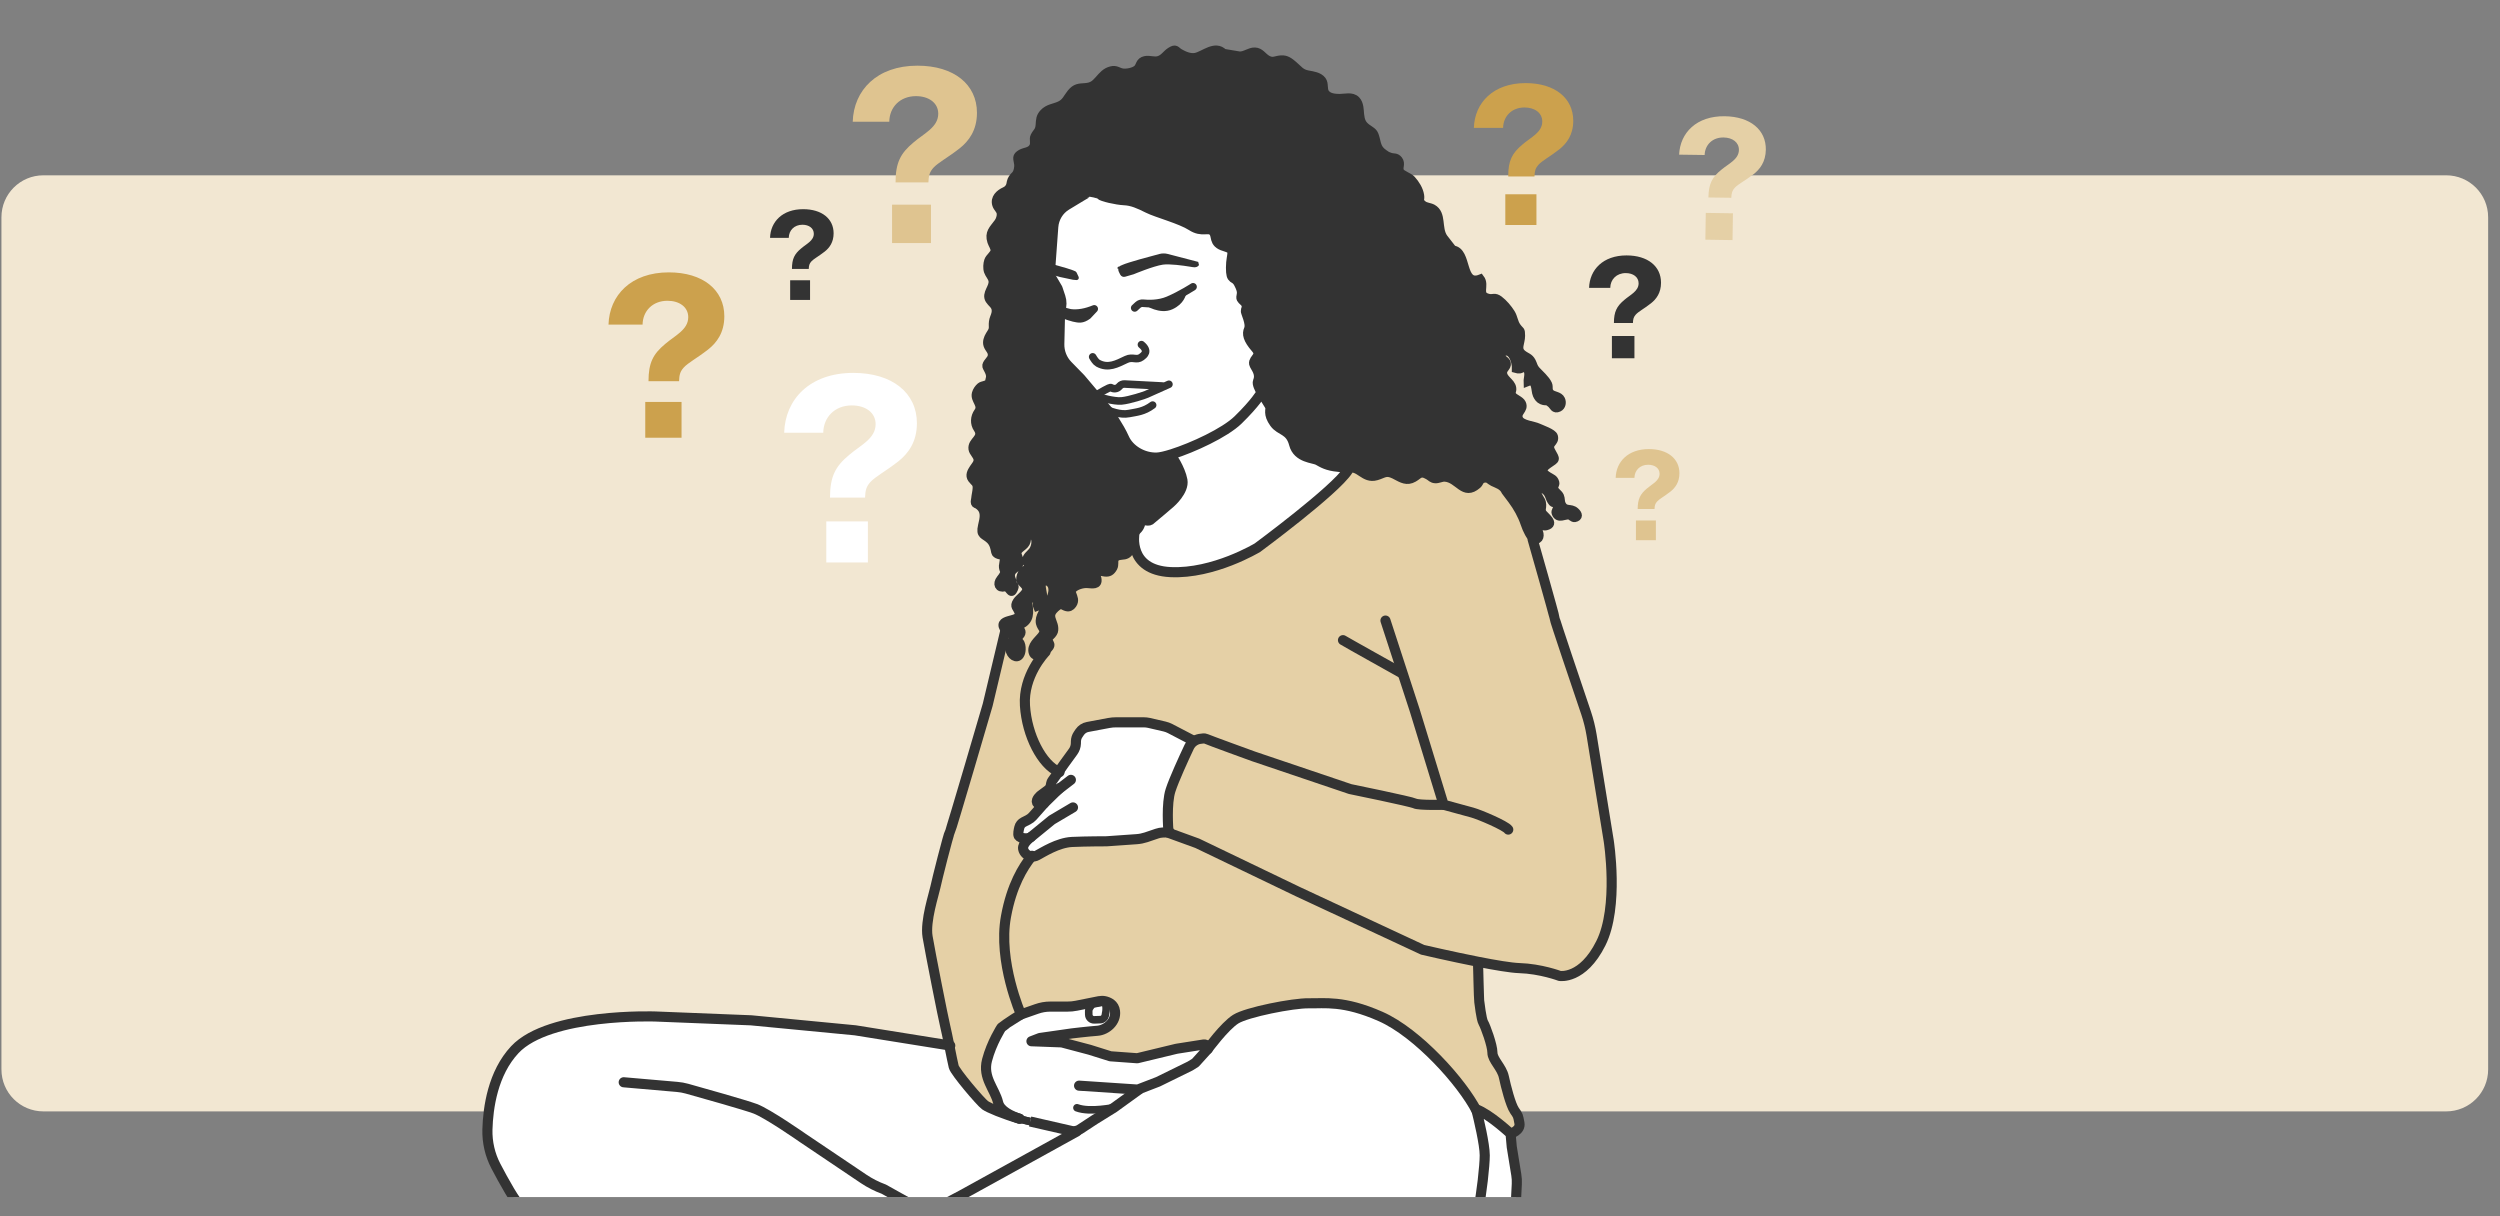 <?xml version="1.0" encoding="utf-8"?>
<!-- Generator: Adobe Illustrator 27.9.0, SVG Export Plug-In . SVG Version: 6.00 Build 0)  -->
<svg version="1.1" xmlns="http://www.w3.org/2000/svg" xmlns:xlink="http://www.w3.org/1999/xlink" x="0px" y="0px"
	 viewBox="0 0 485 236" style="enable-background:new 0 0 485 236;" xml:space="preserve">
<rect x="0" y="0" width="485" height="236" fill="#808080" stroke="none"/>
<style type="text/css">
	.st0{clip-path:url(#SVGID_00000020395338364084239990000012900602231504690583_);fill:#F2E7D2;}
	.st1{clip-path:url(#SVGID_00000020395338364084239990000012900602231504690583_);}
	.st2{fill:#E5D0A6;}
	.st3{fill:#333333;}
	.st4{fill:#FFFFFF;}
	.st5{fill:none;stroke:#333333;stroke-width:1.471;stroke-miterlimit:10;}
	.st6{fill:none;stroke:#333333;stroke-width:1.962;stroke-linecap:round;stroke-linejoin:round;stroke-miterlimit:10;}
	.st7{fill:none;stroke:#333333;stroke-width:1.962;stroke-miterlimit:10;}
	.st8{fill:none;stroke:#333333;stroke-width:1.471;stroke-linecap:round;stroke-linejoin:round;stroke-miterlimit:10;}
	.st9{fill:#333333;stroke:#333333;stroke-width:0.49;stroke-miterlimit:10;}
	.st10{fill:#333333;stroke:#333333;stroke-width:1.471;stroke-linecap:round;stroke-linejoin:round;stroke-miterlimit:10;}
	.st11{fill:none;stroke:#333333;stroke-width:1.471;stroke-linecap:round;stroke-miterlimit:10;}
	.st12{fill:#DFC490;}
	.st13{fill:#CCA14D;}
</style>
<g id="Lager_1">
</g>
<g id="Lager_2">
	<g>
		<defs>
			<rect id="SVGID_1_" x="-2.13" y="3.76" width="489.26" height="228.47"/>
		</defs>
		<clipPath id="SVGID_00000133498019943186070770000013694805657577907348_">
			<use xlink:href="#SVGID_1_"  style="overflow:visible;"/>
		</clipPath>
		<path style="clip-path:url(#SVGID_00000133498019943186070770000013694805657577907348_);fill:#F2E7D2;" d="M474.57,215.61H8.42
			c-4.5,0-8.14-3.64-8.14-8.14V42.15c0-4.5,3.64-8.14,8.14-8.14h466.14c4.5,0,8.14,3.64,8.14,8.14v165.32
			C482.71,211.96,479.06,215.61,474.57,215.61z"/>
		
			<g id="XMLID_00000034057840642945526440000005335138764811177623_" style="clip-path:url(#SVGID_00000133498019943186070770000013694805657577907348_);">
			<g>
				<path class="st2" d="M226.7,161.48c-0.06-0.74-0.43-5.57,0.39-8.14c0.66-2.06,2.62-6.33,3.61-8.42
					c0.22-0.46,0.55-0.84,0.96-1.12l-0.14-0.12l-4.51-2.35c-0.35-0.18-0.71-0.31-1.09-0.4l-3.02-0.7c-0.33-0.07-0.68-0.11-1.02-0.11
					h-5.34c-0.48,0-0.96,0.04-1.43,0.13l-4.09,0.77c-0.63,0.11-1.18,0.48-1.54,1l-0.33,0.49c-0.25,0.37-0.39,0.8-0.41,1.26
					l-0.01,0.46c-0.02,0.57-0.21,1.11-0.54,1.57l-1.78,2.45l-1.03,1.47c-3.23-1.39-6.17-7-6.54-12.85
					c-0.37-5.78,3.73-10.13,3.98-10.39c0,0,0.01-0.01,0.01-0.01c0.27-0.25,0.92-0.84,1-1.21c0.1-0.45-0.31-0.68-0.32-1.13
					c-0.01-0.5,0.39-0.68,0.66-1.02c0.35-0.44,0.44-0.68,0.42-1.25c-0.03-0.88-0.65-1.66-0.6-2.47c0.03-0.67,0.69-1.29,1.19-1.67
					c0.83-0.62,0.94-0.08,1.75,0.12c0.47,0.12,0.9-0.07,1.22-0.54c0.53-0.78,0.19-1.38-0.07-2.13c-0.17-0.49-0.26-0.49,0.16-0.91
					c0.61-0.61,1.82-0.95,2.66-0.91c0.96,0.04,2.34,0.42,2.06-1.13c-0.07-0.43-0.41-0.7,0.01-1.07c0.37-0.33,0.97-0.08,1.4-0.03
					c0.8,0.09,1.26-0.19,1.69-0.97c0.31-0.57,0.06-1.16,0.26-1.64c0.3-0.71,1.28-0.61,1.84-0.72c0.63-0.12,1.03-0.56,1.24-1.19
					c0.22-0.67-0.15-1.13-0.13-1.78c0.02-0.63,0.44-0.92,0.84-1.32c0,0-1.37,7.1,7,7.5c8.37,0.4,16.88-4.75,16.88-4.75
					s15.07-11.12,17.55-15.01c0,0,0.04-0.06,0-0.14c2.12-0.64,2.99,2.14,5.48,1.43c1.49-0.42,1.81-1.07,3.42-0.29
					c1.03,0.5,2.11,1.32,3.35,0.86c1.49-0.55,1.51-1.72,3.25-0.7c0.57,0.33,0.71,0.66,1.4,0.7c0.6,0.03,1.21-0.35,1.83-0.31
					c2.67,0.17,3.62,3.78,6.38,1.38c0.5-0.43,0.36-1.02,1.26-1.18c0.85-0.15,0.98,0.32,1.68,0.68c0.75,0.38,1.9,0.63,2.41,1.77
					l1.24,1.65c1.05,1.41,1.92,2.95,2.48,4.62c0.41,1.22,1.13,2.63,1.66,2.93c0,0,4.25,14.88,4.25,15.26
					c0,0.3,4.38,13.27,6.13,18.44c0.48,1.4,0.83,2.82,1.06,4.28l3.32,20.49c0,0,2.03,12.8-1.52,19.89c-3.55,7.1-7.98,6.34-7.98,6.34
					s-3.67-1.39-7.85-1.52c-1.6-0.05-4.72-0.58-7.97-1.22c-5.23-1.03-10.78-2.33-10.78-2.33l-24.2-11.28l-19.51-9.38l-5.58-2.03
					C226.71,161.58,226.71,161.54,226.7,161.48z"/>
				<path class="st3" d="M305.62,99.26c0.63,0.56,0.77,1.19-0.16,1.38c-0.37,0.07-0.74-0.46-1.1-0.51
					c-0.87-0.12-2.09,0.85-2.63-0.46c-0.21-0.51,0.35-0.83,0.26-1.31c-0.2-0.98-0.55-0.39-0.89-0.77c-0.78-0.89-0.45-1.7-1.65-2.49
					c-1.68-1.1-1.52,0.21-0.85,1.39c0.44,0.78,0.53,0.7,0.6,1.55c0.04,0.55-0.24,0.89,0.06,1.47c0.29,0.57,2.77,2.21,0.64,2.72
					c-1.12,0.27-1.55-1.55-2.8-1.31c0.18,1.09,1.13,1.46,1.47,2.32c0.41,1.03-0.14,1.99-1.21,1.4c-0.53-0.29-1.26-1.71-1.66-2.93
					c-0.56-1.66-1.43-3.21-2.48-4.62l-1.24-1.65c-0.51-1.14-1.66-1.39-2.41-1.77c-0.7-0.35-0.82-0.83-1.68-0.68
					c-0.89,0.16-0.76,0.75-1.26,1.18c-2.76,2.4-3.71-1.22-6.38-1.38c-0.62-0.03-1.23,0.35-1.83,0.31c-0.69-0.04-0.82-0.37-1.4-0.7
					c-1.74-1.02-1.76,0.15-3.25,0.7c-1.24,0.46-2.32-0.36-3.35-0.86c-1.61-0.78-1.93-0.13-3.42,0.29c-2.49,0.71-3.36-2.06-5.48-1.43
					c-0.07-0.16-0.44-0.4-1.87-0.53c-2.21-0.2-3.08-0.8-3.95-1.28c-0.87-0.47-3.94-0.42-4.64-3.13c-0.75-2.88-2.66-2.51-3.8-4.1
					c-1.31-1.83-0.63-2.54-0.83-3.14c-0.11-0.33-0.94-1.51-1.6-2.65c-0.53-0.93-0.95-1.83-0.78-2.25c0.7-1.67-0.6-2.83-0.74-3.46
					c-0.19-0.93,1.7-1.48,0.34-3.03c-1.57-1.8-1.71-2.78-1.35-3.59c0.54-1.21-0.73-3.4-0.6-3.71c0.71-1.68-0.94-1.88-0.87-2.55
					c0.06-0.67,0.4-1.01-0.47-2.68c-0.87-1.68-1.54-0.27-1.54-3.08c0-2.81,1.17-3.45-1.24-4.15c-2.32-0.67-1.31-2.08-2.25-2.95
					c-0.94-0.87-2.07,0.33-4.15-1.01c-2.07-1.34-6.7-2.55-8.44-3.42c-1.74-0.87-3.08-1.47-4.62-1.54s-4.36-0.74-4.62-1.07
					c-0.26-0.34-2.09-0.6-2.09-0.6c-0.16,0-2.59,1.47-4.52,2.65c-1.48,0.9-2.42,2.46-2.55,4.18l-0.63,8.61
					c-0.03,0.51,0.08,1.01,0.34,1.45l1.12,1.91l0.56,1.68c0.27,0.82,0.26,1.7-0.02,2.51l-0.09,1.87l-0.11,4.69
					c-0.04,1.55,0.55,3.07,1.64,4.18l2.48,2.54l5.35,6.33c0,0,2.14,3.03,3.12,5.26s3.65,3.83,6.33,3.74
					c0.64-0.02,1.68-0.26,2.94-0.66l0,0.02c0,0,1.86,2.65,2.28,4.96c0.4,2.21-2.41,4.62-2.41,4.62s-3.78,3.24-3.95,3.35
					c-0.74,0.47-1.61-0.4-1.81,0.47c-0.24,1.03-0.86,1.43-1.37,1.94c-0.41,0.4-0.82,0.7-0.84,1.32c-0.01,0.65,0.35,1.1,0.13,1.78
					c-0.21,0.63-0.61,1.07-1.24,1.19c-0.55,0.11-1.54,0.01-1.84,0.72c-0.2,0.48,0.05,1.06-0.26,1.64c-0.43,0.78-0.89,1.06-1.69,0.97
					c-0.43-0.05-1.03-0.3-1.4,0.03c-0.43,0.37-0.09,0.64-0.01,1.07c0.28,1.55-1.1,1.17-2.06,1.13c-0.83-0.04-2.05,0.3-2.66,0.91
					c-0.42,0.42-0.33,0.42-0.16,0.91c0.26,0.75,0.61,1.34,0.07,2.13c-0.32,0.47-0.75,0.67-1.22,0.54c-0.8-0.2-0.91-0.74-1.75-0.12
					c-0.5,0.38-1.16,1-1.19,1.67c-0.04,0.8,0.57,1.58,0.6,2.47c0.02,0.57-0.06,0.81-0.42,1.25c-0.27,0.34-0.67,0.52-0.66,1.02
					c0.01,0.45,0.43,0.69,0.32,1.13c-0.08,0.37-0.73,0.97-1,1.21c0,0,0,0-0.01,0.01c-0.63,0.55-2.12,1.36-2.51,0.18
					c-0.47-1.41,1.03-2.49,1.73-3.41c0.8-1.07-0.1-1.29-0.34-2.33c-0.3-1.34,0.93-2.68,1.51-3.79c0.51-0.99,1.21-2.28,0.8-3.42
					c-0.27-0.77-1.59-1.45-1.84-0.27c-0.14,0.67,0.31,1.65,0.22,2.38c-0.1,0.86-0.31,1.72-1.21,2c-0.26-0.55,0.45-1.68-0.75-1.67
					c-0.89,0-0.93,0.69-0.83,1.3c0.33,2.11-0.07,3.47-2.33,4.12c0.37,0.38,0.96,0.47,0.96,1.09c0,0.63-0.85,1.07-0.99,1.65
					c1.1-0.14,1.11,1.68,0.9,2.35c-0.48,1.51-1.84,0.92-2.26-0.25c-0.39-1.1,0.04-1.49,0.48-2.43c0.51-1.09-0.77-0.74-1.35-1.49
					c-2.3-2.93,3.05-1.8,2.57-3.53c-0.31-1.12-1.1-1.18-0.34-2.35c0.4-0.62,1.81-1.53,1.8-2.26c-0.02-1.03-1.37-1.18-1.12-2.38
					c0.22-1.09,0.89-1.49,1.79-2.05c-0.25-0.44-0.72-0.67-0.67-1.27c0.05-0.77,0.79-1.19,1.21-1.75c0.68-0.88,0.94-2.63-0.22-3.31
					c-0.33-0.19-0.67,0-0.72,0.37c-0.06,0.53,0.02,0.92-0.24,1.4c-0.49,0.92-1.95,1.23-1.57,2.31c0.35,1.03,0.76,1.76-0.44,2.61
					c-0.6,0.43-1.25,1.03-0.67,2.25c0.23,0.48-0.07,0.57,0.28,0.89c0.37,0.34,0.2,0.65-0.06,1.13c-0.57,1.08-0.92-0.77-1.68-0.56
					c-1.24,0.33-1.68-0.72-0.9-1.69c0.58-0.72,0.85-1.17,0.67-1.62c-0.16-0.39-0.24-0.8-0.13-1.2l0.25-1.67
					c-0.61,0.11-1.69-0.12-1.79-0.67c-0.15-0.79-0.3-1.67-1.01-2.36c-1.11-1.07-2.02-0.78-1.55-2.8c0.34-1.48,0.77-2.91-0.79-3.96
					c-0.32-0.22-0.46-0.1-0.6-0.44c-0.08-0.21,0.05-0.65,0.07-0.88c0.06-0.68,0.26-1.35,0.28-2.03c0.04-0.96-0.47-1.06-0.95-1.72
					c-0.53-0.72-0.11-1.46,0.33-2.13c0.35-0.53,0.87-1.03,0.79-1.71c-0.09-0.74-0.89-1.3-0.98-2c-0.23-1.66,2.19-2.12,0.97-3.92
					c-0.69-1.01-0.61-2.31,0.1-3.3c0.95-1.33-0.77-2.22-0.41-3.57c0.15-0.54,0.49-1.02,0.9-1.37c0.33-0.29,1.39-0.34,1.61-0.73
					l0.23-1.01c0.11-1.01-0.81-1.9-0.72-2.31c0.17-0.75,0.96-1.11,1.06-1.89c0.11-0.87-0.56-1.26-0.82-2
					c-0.24-0.68,0.03-1.41,0.39-2.01c0.39-0.66,0.69-0.91,0.63-1.75c-0.03-0.55,0.03-1.11,0.24-1.63s0.41-1.07,0.3-1.65
					c-0.15-0.8-0.81-1.12-1.21-1.76c-0.81-1.3,0.88-2.49,0.6-3.81c-0.13-0.64-0.66-1.12-0.87-1.74c-0.21-0.6-0.15-1.5,0.05-2.09
					c0.23-0.7,1.15-1.24,1.23-1.93c0.06-0.52-0.46-1.23-0.62-1.74c-0.57-1.77,0.34-2.43,1.3-3.75c0.34-0.46,0.57-1.15,0.52-1.73
					c-0.07-0.69-0.68-1.05-0.87-1.69c-0.41-1.29,0.62-2.24,1.72-2.73c0.52-0.23,0.91-0.69,1.02-1.25l0.08-0.42
					c0.11-0.54,0.44-1,0.85-1.38c0.49-0.45,0.66-1.61,0.58-2.12c-0.16-1.14-0.49-1.48,0.57-2.1c0.71-0.42,1.85-0.33,2.35-1.29
					c0.36-0.7-0.06-1.41,0.24-2.01c0.47-0.94,0.91-0.93,1.01-2.21c0.07-0.97,0.05-1.58,0.77-2.35c0.91-0.97,2.03-0.98,3.14-1.49
					c1.17-0.53,1.42-1.42,2.17-2.35c0.92-1.13,1.61-1.08,2.8-1.17c1.22-0.09,1.78-0.48,2.59-1.41c0.74-0.83,1.32-1.57,2.44-1.85
					c1-0.25,1.34,0.27,2.19,0.42c0.79,0.13,2.24-0.15,2.83-0.7c0.6-0.57,0.4-1.44,1.54-1.7c0.93-0.21,1.78,0.28,2.73-0.04
					c0.96-0.33,1.36-1.14,2.16-1.65c1.16-0.74,1.06-0.19,1.89,0.28c0.84,0.48,2.03,1.02,3.1,0.77c1.59-0.37,3.73-2.44,5.39-0.77
					l3.04,0.51c1.05,0.08,1.98-0.81,3.02-0.77c1.08,0.04,1.55,1,2.38,1.49c1.11,0.65,1.58,0.12,2.69,0.04
					c1.04-0.08,1.7,0.46,2.43,1.08c1.11,0.94,1.41,1.58,2.79,1.84c0.92,0.17,2.17,0.32,2.8,1.16c0.53,0.72,0.13,1.74,0.62,2.45
					c0.58,0.84,1.76,0.94,2.7,0.95c1.03,0.01,2.43-0.45,3.28,0.43c0.72,0.74,0.68,2.04,0.76,2.8c0.13,1.2,0.37,1.9,1.34,2.6
					c1.08,0.78,1.35,0.73,1.69,2.08c0.32,1.31,0.4,2.04,1.62,2.88c0.56,0.39,0.54,0.4,1.16,0.61c0.68,0.23,1.14-0.03,1.66,0.63
					c0.63,0.82-0.11,1.51,0.32,2.29c0.3,0.55,1.68,0.93,2.21,1.52c0.78,0.86,1.47,1.96,1.65,3.11c0.15,0.94-0.39,0.95,0.5,1.71
					c0.53,0.46,1.32,0.43,1.9,0.75c1.99,1.11,0.91,3.89,2.16,5.71l1.77,2.28c3.02,0.35,1.51,7.16,5.34,5.61
					c1.12,1.44-0.75,3.28,1.61,3.78c0.82,0.18,1.1-0.33,2.05,0.38c0.84,0.63,1.76,1.71,2.31,2.61c0.51,0.81,0.54,1.77,1.11,2.58
					c0.72,1.03,0.82,0.49,0.83,1.82c0.01,1.43-0.93,2.52,0.28,3.49c0.75,0.6,1.33,0.59,1.81,1.51c0.32,0.61,0.3,1.03,0.85,1.65
					c0.67,0.74,1.85,1.73,2.3,2.72c0.27,0.6-0.11,1.14,0.46,1.71c0.52,0.54,1.67,0.43,2.06,1.26c0.27,0.55,0.16,1.38-0.49,1.68
					c-0.92,0.43-1.05-0.38-1.54-0.79c-0.96-0.82-0.78-0.25-1.76-0.64c-0.51-0.21-0.79-0.64-1.01-1.11
					c-0.42-0.91-0.03-3.13-1.79-2.42c-0.05-0.96,0.73-2.44-0.84-2.89c-0.31,0.48-0.88,0.48-1.41,0.32c0.07-1.64-1.03-4.7-3.05-2.75
					c0.22,0.7,1.25,0.91,1.37,1.62c0.12,0.68-0.66,1.03-0.72,1.68c-0.12,1.3,1.57,1.86,1.76,3.07c0.12,0.72-0.32,0.81,0.05,1.43
					c0.33,0.55,1.54,0.88,1.85,1.58c0.58,1.3-1.16,1.73-0.55,3.01c0.5,1.05,2.74,1.15,3.69,1.61c0.64,0.31,2.86,1.04,3.05,1.76
					c0.36,1.35-1.34,1.32-0.5,2.85c0.99,1.79,1.01,1.53-0.63,2.66c-1.27,0.88-1.13,1.45,0.03,2.16c0.69,0.43,1.15,0.5,1.37,1.3
					c0.12,0.41-0.32,0.76-0.21,1.17c0.17,0.56,0.88,0.91,1.12,1.46c0.23,0.51,0.09,1.03,0.35,1.56
					C303.65,99.24,304.67,98.41,305.62,99.26z"/>
				<path class="st2" d="M294.76,217.87c0.28,1.48-1.71,2.05-1.71,2.05s-4.1-3.82-6.66-4.73c0,0,0.03,0.13,0.09,0.36
					c-2.81-5.53-11.43-15.16-18.64-18.34c-7.23-3.19-10.93-2.5-13.95-2.56c-3.02-0.06-12.01,1.71-14.17,3.08
					c-2.16,1.36-5.41,5.8-5.41,5.8c0.12-0.49-0.28-0.95-0.78-0.89l-5.22,0.82c-0.09,0.01-0.19,0.03-0.27,0.06l-7.41,1.79l-5.2-0.38
					l-4.05-1.27l-5.4-1.43L200.1,202l1.65-0.63l6.21-0.89c0,0,3.17-0.38,4.94-0.51c1.77-0.13,3.67-1.77,3.42-3.8
					c-0.16-1.32-1.24-1.78-1.97-1.94c-0.37-0.08-0.76-0.07-1.13,0l-4.39,0.88c-0.58,0.12-1.16,0.17-1.75,0.17h-3.33
					c-0.9,0-1.79,0.16-2.64,0.46l-3.03,1.06c0,0-4.52-10.27-2.91-19c1.11-6.07,3.32-9.59,4.95-11.64c0.35,0.05,0.72,0,1.06-0.19
					c1.14-0.6,4.03-2.48,6.78-2.62c2.75-0.13,6.71-0.13,6.71-0.13l5.84-0.41c0.62-0.04,1.24-0.17,1.83-0.36l2.15-0.73
					c0.34-0.12,0.7-0.18,1.06-0.2l1.15-0.04c0,0.06,0.01,0.1,0.01,0.1l5.58,2.03l19.51,9.38l24.2,11.28c0,0,5.55,1.3,10.78,2.33
					l-0.04,0.2c0,0,0.17,7.18,0.23,7.46c0.06,0.28,0.4,3.47,0.79,4.15c0.4,0.68,1.77,4.38,1.77,5.81s1.82,2.84,2.22,4.72
					c0.4,1.88,1.31,5.4,2.05,6.49C294.54,216.5,294.48,216.39,294.76,217.87z"/>
				<path class="st4" d="M286.49,215.55c-0.05-0.23-0.09-0.36-0.09-0.36c2.56,0.91,6.66,4.73,6.66,4.73l0.23,2.56l0.88,5.42
					c0.09,0.59,0.13,1.2,0.1,1.79l-0.24,4.79l-7.2,0.05c0.6-2.92,1.23-8.41,1.23-10.42C288.05,221.98,286.83,216.94,286.49,215.55z"
					/>
				<path class="st4" d="M202.82,222.87l6.06-3.35l-0.03-0.13c0.23-0.06,0.45-0.15,0.65-0.28l2.9-1.9l3.68-2.28
					c0,0,4.19-3.03,5.05-3.65l-0.01-0.03l3.58-1.38l6.21-3.05l1.02-0.63l2.41-2.66c0,0,3.25-4.43,5.41-5.8
					c2.16-1.37,11.15-3.13,14.17-3.08c3.02,0.06,6.72-0.63,13.95,2.56c7.21,3.18,15.84,12.82,18.64,18.34
					c0.35,1.39,1.56,6.43,1.56,8.58c0,2.01-0.62,7.5-1.23,10.42h-0.14l-40.01-0.23l-64.83,0.17l4.67-2.62L202.82,222.87z"/>
				<path class="st4" d="M261.51,91.1c0.04,0.08,0,0.14,0,0.14c-2.48,3.89-17.55,15.01-17.55,15.01s-8.51,5.15-16.88,4.75
					c-8.37-0.4-7-7.5-7-7.5c0.51-0.51,1.13-0.9,1.37-1.94c0.2-0.87,1.07,0,1.81-0.47c0.17-0.11,3.95-3.35,3.95-3.35
					s2.82-2.41,2.41-4.62c-0.42-2.31-2.28-4.96-2.28-4.96l0-0.02c4.02-1.27,10.26-4.14,12.83-6.65c3.39-3.3,4.46-5.2,4.46-5.2
					l0.17-0.01c0.66,1.14,1.49,2.31,1.6,2.65c0.2,0.6-0.48,1.3,0.83,3.14c1.13,1.59,3.05,1.22,3.8,4.1c0.7,2.72,3.77,2.67,4.64,3.13
					c0.87,0.47,1.74,1.07,3.95,1.28C261.08,90.7,261.44,90.94,261.51,91.1z"/>
				<path class="st4" d="M244.81,76.27l-0.17,0.01c0,0-1.07,1.9-4.46,5.2c-2.57,2.51-8.82,5.38-12.83,6.65
					c-1.26,0.4-2.31,0.64-2.94,0.66c-2.67,0.09-5.35-1.52-6.33-3.74s-3.12-5.26-3.12-5.26l-5.35-6.33l-2.48-2.54
					c-1.09-1.11-1.68-2.62-1.64-4.18l0.11-4.69l0.09-1.87c0.29-0.81,0.29-1.69,0.02-2.51l-0.56-1.68l-1.12-1.91
					c-0.26-0.44-0.37-0.94-0.34-1.45l0.63-8.61c0.13-1.73,1.07-3.28,2.55-4.18c1.92-1.18,4.36-2.65,4.52-2.65
					c0,0,1.82,0.26,2.09,0.6c0.27,0.33,3.08,1,4.62,1.07s2.88,0.67,4.62,1.54c1.74,0.87,6.37,2.08,8.44,3.42
					c2.08,1.34,3.22,0.13,4.15,1.01c0.94,0.87-0.07,2.28,2.25,2.95c2.41,0.7,1.24,1.34,1.24,4.15c0,2.82,0.67,1.41,1.54,3.08
					c0.87,1.67,0.53,2.01,0.47,2.68c-0.07,0.67,1.58,0.87,0.87,2.55c-0.13,0.31,1.14,2.51,0.6,3.71c-0.36,0.82-0.23,1.8,1.35,3.59
					c1.36,1.55-0.53,2.1-0.34,3.03c0.13,0.62,1.44,1.79,0.74,3.46C243.86,74.44,244.27,75.35,244.81,76.27z"/>
				<path class="st4" d="M216.07,214.92l-3.68,2.28l-2.9,1.9c-0.2,0.13-0.42,0.23-0.65,0.28c-0.33,0.09-0.69,0.09-1.03,0.01
					l-7.96-1.82c-0.01,0-0.01,0-0.02,0c-0.67-0.16-1.35-0.34-2.02-0.53c0,0-0.01,0-0.01,0c-1.66-0.55-3.78-1.55-4.15-3.13
					c-0.64-2.66-3.04-4.81-2.16-8.23c0.89-3.42,2.79-6.34,2.79-6.34s0.89-0.63,1.01-0.76c0.13-0.13,2.79-1.78,2.79-1.78l3.03-1.06
					c0.85-0.3,1.74-0.46,2.64-0.46h3.33c0.59,0,1.17-0.05,1.75-0.17l4.39-0.88c0.37-0.07,0.76-0.08,1.13,0
					c0.73,0.16,1.81,0.62,1.97,1.94c0.26,2.03-1.65,3.67-3.42,3.8c-1.78,0.13-4.94,0.51-4.94,0.51l-6.21,0.89L200.1,202l5.88,0.22
					l5.4,1.43l4.05,1.27l5.2,0.38l7.41-1.79c0.09-0.02,0.18-0.04,0.27-0.06l5.22-0.82c0.5-0.06,0.91,0.4,0.78,0.89l-2.41,2.66
					l-1.02,0.63l-6.21,3.05l-3.58,1.38l0.01,0.03C220.26,211.89,216.07,214.92,216.07,214.92z M214.43,197.01
					c0.21-0.95,0.4-2.45-0.5-2.58l-2.05,0.4l-0.43,0.6c-0.17,0.24-0.26,0.52-0.25,0.82l0.01,0.6c0.01,0.58,0.5,1.03,1.08,1.01
					l1.16-0.04C213.94,197.79,214.33,197.46,214.43,197.01z"/>
				<path class="st4" d="M199.97,162.41c-0.47,0.4-2.08,0.26-2.35-0.27c-0.16-0.31-0.02-1.05,0.13-1.62
					c0.11-0.45,0.42-0.83,0.84-1.04l0.85-0.43c0.35-0.18,0.66-0.42,0.92-0.71l2.16-2.44l2.9-2.84l-0.55,0.43l-0.25,0.02
					c-0.4,0.04-0.75-0.24-0.82-0.6c-0.02-0.1-0.02-0.2,0-0.31l0.14-0.69c0.03-0.16,0.1-0.31,0.19-0.45l1.24-1.75l1.03-1.47
					l1.78-2.45c0.33-0.46,0.52-1.01,0.54-1.57l0.01-0.46c0.01-0.45,0.16-0.89,0.41-1.26l0.33-0.49c0.35-0.52,0.91-0.89,1.54-1
					l4.09-0.77c0.47-0.08,0.95-0.13,1.43-0.13h5.34c0.34,0,0.69,0.04,1.02,0.11l3.02,0.7c0.38,0.08,0.74,0.22,1.09,0.4l4.51,2.35
					l0.14,0.12c-0.41,0.27-0.74,0.66-0.96,1.12c-0.99,2.09-2.95,6.36-3.61,8.42c-0.82,2.57-0.45,7.4-0.39,8.14l-1.15,0.04
					c-0.36,0.01-0.72,0.08-1.06,0.2l-2.15,0.73c-0.59,0.2-1.21,0.32-1.83,0.36l-5.84,0.41c0,0-3.96,0-6.71,0.13
					c-2.75,0.14-5.64,2.02-6.78,2.62c-0.35,0.19-0.72,0.24-1.06,0.19c-0.79-0.1-1.48-0.72-1.62-1.46
					C198.29,163.62,199.97,162.41,199.97,162.41z"/>
				<path class="st4" d="M213.94,194.42c0.9,0.14,0.71,1.64,0.5,2.58c-0.1,0.46-0.5,0.78-0.96,0.8l-1.16,0.04
					c-0.58,0.02-1.06-0.43-1.08-1.01l-0.01-0.6c-0.01-0.29,0.08-0.58,0.25-0.82l0.43-0.6L213.94,194.42z"/>
				<path class="st4" d="M202.82,222.87l-16.31,9l-4.67,2.62c0,0-80.31,0.05-80.59-0.17c-1.19-0.95-3.51-5.15-5.04-8.09
					c-1.14-2.18-1.71-4.62-1.64-7.08c0.12-4.28,1.06-10.96,5.32-15.51c6.71-7.18,27.26-6.43,27.26-6.43l18.56,0.74l20.21,1.94
					l18.26,2.93c0.36,1.78,0.72,3.58,0.86,4.12c0.25,1.02,5.19,6.84,6.08,7.48c0.73,0.52,3.59,1.72,6.69,2.62c0,0,0,0,0.01,0
					c1.03,0.34,1.87,0.51,2.02,0.53c0.01,0,0.01,0,0.02,0l7.96,1.82c0.34,0.08,0.7,0.07,1.03-0.01l0.03,0.13L202.82,222.87z"/>
				<path class="st2" d="M184.16,202.81c-0.3-1.52-0.62-3.03-0.79-3.73c-0.38-1.52-2.91-14.32-3.42-17.36
					c-0.51-3.04,1.27-8.36,1.52-9.63c0.26-1.27,2.54-10.26,2.79-10.64c0.25-0.38,7.35-24.71,7.35-24.71l3.39-14.23
					c0.59,0.75,1.86,0.4,1.35,1.49c-0.44,0.95-0.87,1.33-0.48,2.43c0.42,1.17,1.79,1.75,2.26,0.25c0.21-0.67,0.2-2.49-0.9-2.35
					c0.14-0.58,0.99-1.02,0.99-1.65c0-0.62-0.59-0.71-0.96-1.09c2.26-0.65,2.67-2.01,2.33-4.12c-0.1-0.62-0.06-1.3,0.83-1.3
					c1.19-0.01,0.49,1.11,0.75,1.67c0.9-0.28,1.11-1.14,1.21-2c0.09-0.73-0.36-1.72-0.22-2.38c0.25-1.18,1.57-0.5,1.84,0.27
					c0.41,1.14-0.29,2.43-0.8,3.42c-0.58,1.11-1.81,2.45-1.51,3.79c0.24,1.04,1.14,1.27,0.34,2.33c-0.7,0.92-2.2,2-1.73,3.41
					c0.39,1.18,1.88,0.37,2.51-0.18c-0.25,0.26-4.36,4.61-3.98,10.39c0.37,5.85,3.32,11.46,6.54,12.85l-1.24,1.75
					c-0.09,0.13-0.16,0.28-0.19,0.45l-0.14,0.69c-0.02,0.11-0.02,0.21,0,0.31l-0.08,0.03l-1.81,1.34c0,0-1.01,0.8-0.74,1.41
					c0.27,0.61,1.34,0.2,1.34,0.2l-2.16,2.44c-0.26,0.29-0.57,0.53-0.92,0.71l-0.85,0.43c-0.42,0.21-0.73,0.59-0.84,1.04
					c-0.15,0.57-0.28,1.31-0.13,1.62c0.27,0.53,1.88,0.67,2.35,0.27c0,0-1.68,1.21-1.48,2.28c0.14,0.75,0.83,1.36,1.62,1.46
					c-1.64,2.05-3.84,5.58-4.95,11.64c-1.61,8.73,2.91,19,2.91,19s-2.66,1.65-2.79,1.78c-0.12,0.13-1.01,0.76-1.01,0.76
					s-1.9,2.91-2.79,6.34c-0.88,3.42,1.52,5.58,2.16,8.23c0.38,1.58,2.5,2.58,4.15,3.13c-3.1-0.9-5.96-2.1-6.69-2.62
					c-0.89-0.64-5.83-6.46-6.08-7.48C184.89,206.39,184.53,204.59,184.16,202.81z"/>
			</g>
			<g>
				<path class="st5" d="M202.82,126.48c-0.63,0.55-2.12,1.36-2.51,0.18c-0.47-1.41,1.03-2.49,1.73-3.41
					c0.8-1.07-0.1-1.29-0.34-2.33c-0.3-1.34,0.93-2.68,1.51-3.79c0.51-0.99,1.21-2.28,0.8-3.42c-0.27-0.77-1.59-1.45-1.84-0.27
					c-0.14,0.67,0.31,1.65,0.22,2.38c-0.1,0.86-0.31,1.72-1.21,2c-0.26-0.55,0.45-1.68-0.75-1.67c-0.89,0-0.93,0.69-0.83,1.3
					c0.33,2.11-0.07,3.47-2.33,4.12c0.37,0.38,0.96,0.47,0.96,1.09c0,0.63-0.85,1.07-0.99,1.65c1.1-0.14,1.11,1.68,0.9,2.35
					c-0.48,1.51-1.84,0.92-2.26-0.25c-0.39-1.1,0.04-1.49,0.48-2.43c0.51-1.09-0.77-0.74-1.35-1.49c-2.3-2.93,3.05-1.8,2.57-3.53
					c-0.31-1.12-1.1-1.18-0.34-2.35c0.4-0.62,1.81-1.53,1.8-2.26c-0.02-1.03-1.37-1.18-1.12-2.38c0.22-1.09,0.89-1.49,1.79-2.05
					c-0.25-0.44-0.72-0.67-0.67-1.27c0.05-0.77,0.79-1.19,1.21-1.75c0.68-0.88,0.94-2.63-0.22-3.31c-0.33-0.19-0.67,0-0.72,0.37
					c-0.06,0.53,0.02,0.92-0.24,1.4c-0.49,0.92-1.95,1.23-1.57,2.31c0.35,1.03,0.76,1.76-0.44,2.61c-0.6,0.43-1.25,1.03-0.67,2.25
					c0.23,0.48-0.07,0.57,0.28,0.89c0.37,0.34,0.2,0.65-0.06,1.13c-0.57,1.08-0.92-0.77-1.68-0.56c-1.24,0.33-1.68-0.72-0.9-1.69
					c0.58-0.72,0.85-1.17,0.67-1.62c-0.16-0.39-0.24-0.8-0.13-1.2l0.25-1.67c-0.61,0.11-1.69-0.12-1.79-0.67
					c-0.15-0.79-0.3-1.67-1.01-2.36c-1.11-1.07-2.02-0.78-1.55-2.8c0.34-1.48,0.77-2.91-0.79-3.96c-0.32-0.22-0.46-0.1-0.6-0.44
					c-0.08-0.21,0.05-0.65,0.07-0.88c0.06-0.68,0.26-1.35,0.28-2.03c0.04-0.96-0.47-1.06-0.95-1.72c-0.53-0.72-0.11-1.46,0.33-2.13
					c0.35-0.53,0.87-1.03,0.79-1.71c-0.09-0.74-0.89-1.3-0.98-2c-0.23-1.66,2.19-2.12,0.97-3.92c-0.69-1.01-0.61-2.31,0.1-3.3
					c0.95-1.33-0.77-2.22-0.41-3.57c0.15-0.54,0.49-1.02,0.9-1.37c0.33-0.29,1.39-0.34,1.61-0.73l0.23-1.01
					c0.11-1.01-0.81-1.9-0.72-2.31c0.17-0.75,0.96-1.11,1.06-1.89c0.11-0.87-0.56-1.26-0.82-2c-0.24-0.68,0.03-1.41,0.39-2.01
					c0.39-0.66,0.69-0.91,0.63-1.75c-0.03-0.55,0.03-1.11,0.24-1.63s0.41-1.07,0.3-1.65c-0.15-0.8-0.81-1.12-1.21-1.76
					c-0.81-1.3,0.88-2.49,0.6-3.81c-0.13-0.64-0.66-1.12-0.87-1.74c-0.21-0.6-0.15-1.5,0.05-2.09c0.23-0.7,1.15-1.24,1.23-1.93
					c0.06-0.52-0.46-1.23-0.62-1.74c-0.57-1.77,0.34-2.43,1.3-3.75c0.34-0.46,0.57-1.15,0.52-1.73c-0.07-0.69-0.68-1.05-0.87-1.69
					c-0.41-1.29,0.62-2.24,1.72-2.73c0.52-0.23,0.91-0.69,1.02-1.25l0.08-0.42c0.11-0.54,0.44-1,0.85-1.38
					c0.49-0.45,0.66-1.61,0.58-2.12c-0.16-1.14-0.49-1.48,0.57-2.1c0.71-0.42,1.85-0.33,2.35-1.29c0.36-0.7-0.06-1.41,0.24-2.01
					c0.47-0.94,0.91-0.93,1.01-2.21c0.07-0.97,0.05-1.58,0.77-2.35c0.91-0.97,2.03-0.98,3.14-1.49c1.17-0.53,1.42-1.42,2.17-2.35
					c0.92-1.13,1.61-1.08,2.8-1.17c1.22-0.09,1.78-0.48,2.59-1.41c0.74-0.83,1.32-1.57,2.44-1.85c1-0.25,1.34,0.27,2.19,0.42
					c0.79,0.13,2.24-0.15,2.83-0.7c0.6-0.57,0.4-1.44,1.54-1.7c0.93-0.21,1.78,0.28,2.73-0.04c0.96-0.33,1.36-1.14,2.16-1.65
					c1.16-0.74,1.06-0.19,1.89,0.28c0.84,0.48,2.03,1.02,3.1,0.77c1.59-0.37,3.73-2.44,5.39-0.77l3.04,0.51
					c1.05,0.08,1.98-0.81,3.02-0.77c1.08,0.04,1.55,1,2.38,1.49c1.11,0.65,1.58,0.12,2.69,0.04c1.04-0.08,1.7,0.46,2.43,1.08
					c1.11,0.94,1.41,1.58,2.79,1.84c0.92,0.17,2.17,0.32,2.8,1.16c0.53,0.72,0.13,1.74,0.62,2.45c0.58,0.84,1.76,0.94,2.7,0.95
					c1.03,0.01,2.43-0.45,3.28,0.43c0.72,0.74,0.68,2.04,0.76,2.8c0.13,1.2,0.37,1.9,1.34,2.6c1.08,0.78,1.35,0.73,1.69,2.08
					c0.32,1.31,0.4,2.04,1.62,2.88c0.56,0.39,0.54,0.4,1.16,0.61c0.68,0.23,1.14-0.03,1.66,0.63c0.63,0.82-0.11,1.51,0.32,2.29
					c0.3,0.55,1.68,0.93,2.21,1.52c0.78,0.86,1.47,1.96,1.65,3.11c0.15,0.94-0.39,0.95,0.5,1.71c0.53,0.46,1.32,0.43,1.9,0.75
					c1.99,1.11,0.91,3.89,2.16,5.71l1.77,2.28c3.02,0.35,1.51,7.16,5.34,5.61c1.12,1.44-0.75,3.28,1.61,3.78
					c0.82,0.18,1.1-0.33,2.05,0.38c0.84,0.63,1.76,1.71,2.31,2.61c0.51,0.81,0.54,1.77,1.11,2.58c0.72,1.03,0.82,0.49,0.83,1.82
					c0.01,1.43-0.93,2.52,0.28,3.49c0.75,0.6,1.33,0.59,1.81,1.51c0.32,0.61,0.3,1.03,0.85,1.65c0.67,0.74,1.85,1.73,2.3,2.72
					c0.27,0.6-0.11,1.14,0.46,1.71c0.52,0.54,1.67,0.43,2.06,1.26c0.27,0.55,0.16,1.38-0.49,1.68c-0.92,0.43-1.05-0.38-1.54-0.79
					c-0.96-0.82-0.78-0.25-1.76-0.64c-0.51-0.21-0.79-0.64-1.01-1.11c-0.42-0.91-0.03-3.13-1.79-2.42
					c-0.05-0.96,0.73-2.44-0.84-2.89c-0.31,0.48-0.88,0.48-1.41,0.32c0.07-1.64-1.03-4.7-3.05-2.75c0.22,0.7,1.25,0.91,1.37,1.62
					c0.12,0.68-0.66,1.03-0.72,1.68c-0.12,1.3,1.57,1.86,1.76,3.07c0.12,0.72-0.32,0.81,0.05,1.43c0.33,0.55,1.54,0.88,1.85,1.58
					c0.58,1.3-1.16,1.73-0.55,3.01c0.5,1.05,2.74,1.15,3.69,1.61c0.64,0.31,2.86,1.04,3.05,1.76c0.36,1.35-1.34,1.32-0.5,2.85
					c0.99,1.79,1.01,1.53-0.63,2.66c-1.27,0.88-1.13,1.45,0.03,2.16c0.69,0.43,1.15,0.5,1.37,1.3c0.12,0.41-0.32,0.76-0.21,1.17
					c0.17,0.56,0.88,0.91,1.12,1.46c0.23,0.51,0.09,1.03,0.35,1.56c0.66,1.36,1.68,0.53,2.62,1.38c0.63,0.56,0.77,1.19-0.16,1.38
					c-0.37,0.07-0.74-0.46-1.1-0.51c-0.87-0.12-2.09,0.85-2.63-0.46c-0.21-0.51,0.35-0.83,0.26-1.31c-0.2-0.98-0.55-0.39-0.89-0.77
					c-0.78-0.89-0.45-1.7-1.65-2.49c-1.68-1.1-1.52,0.21-0.85,1.39c0.44,0.78,0.53,0.7,0.6,1.55c0.04,0.55-0.24,0.89,0.06,1.47
					c0.29,0.57,2.77,2.21,0.64,2.72c-1.12,0.27-1.55-1.55-2.8-1.31c0.18,1.09,1.13,1.46,1.47,2.32c0.41,1.03-0.14,1.99-1.21,1.4
					c-0.53-0.29-1.26-1.71-1.66-2.93c-0.56-1.66-1.43-3.21-2.48-4.62l-1.24-1.65c-0.51-1.14-1.66-1.39-2.41-1.77
					c-0.7-0.35-0.82-0.83-1.68-0.68c-0.89,0.16-0.76,0.75-1.26,1.18c-2.76,2.4-3.71-1.22-6.38-1.38c-0.62-0.03-1.23,0.35-1.83,0.31
					c-0.69-0.04-0.82-0.37-1.4-0.7c-1.74-1.02-1.76,0.15-3.25,0.7c-1.24,0.46-2.32-0.36-3.35-0.86c-1.61-0.78-1.93-0.13-3.42,0.29
					c-2.49,0.71-3.36-2.06-5.48-1.43c-0.03,0-0.05,0.01-0.08,0.02"/>
				<path class="st5" d="M227.35,88.16c0,0,1.86,2.65,2.28,4.96c0.4,2.21-2.41,4.62-2.41,4.62s-3.78,3.24-3.95,3.35
					c-0.74,0.47-1.61-0.4-1.81,0.47c-0.24,1.03-0.86,1.43-1.37,1.94c-0.41,0.4-0.82,0.7-0.84,1.32c-0.01,0.65,0.35,1.1,0.13,1.78
					c-0.21,0.63-0.61,1.07-1.24,1.19c-0.55,0.11-1.54,0.01-1.84,0.72c-0.2,0.48,0.05,1.06-0.26,1.64c-0.43,0.78-0.89,1.06-1.69,0.97
					c-0.43-0.05-1.03-0.3-1.4,0.03c-0.43,0.37-0.09,0.64-0.01,1.07c0.28,1.55-1.1,1.17-2.06,1.13c-0.83-0.04-2.05,0.3-2.66,0.91
					c-0.42,0.42-0.33,0.42-0.16,0.91c0.26,0.75,0.61,1.34,0.07,2.13c-0.32,0.47-0.75,0.67-1.22,0.54c-0.8-0.2-0.91-0.74-1.75-0.12
					c-0.5,0.38-1.16,1-1.19,1.67c-0.04,0.8,0.57,1.58,0.6,2.47c0.02,0.57-0.06,0.81-0.42,1.25c-0.27,0.34-0.67,0.52-0.66,1.02
					c0.01,0.45,0.43,0.69,0.32,1.13c-0.08,0.37-0.73,0.97-1,1.21"/>
				<path class="st6" d="M220.08,103.49c0,0-1.37,7.1,7,7.5c8.37,0.4,16.88-4.75,16.88-4.75s15.07-11.12,17.55-15.01
					c0,0,0.04-0.06,0-0.14c-0.07-0.16-0.44-0.4-1.87-0.53c-2.21-0.2-3.08-0.8-3.95-1.28c-0.87-0.47-3.94-0.42-4.64-3.13
					c-0.75-2.88-2.66-2.51-3.8-4.1c-1.31-1.83-0.63-2.54-0.83-3.14c-0.11-0.33-0.94-1.51-1.6-2.65c-0.53-0.93-0.95-1.83-0.78-2.25
					c0.7-1.67-0.6-2.83-0.74-3.46c-0.19-0.93,1.7-1.48,0.34-3.03c-1.57-1.8-1.71-2.78-1.35-3.59c0.54-1.21-0.73-3.4-0.6-3.71
					c0.71-1.68-0.94-1.88-0.87-2.55c0.06-0.67,0.4-1.01-0.47-2.68c-0.87-1.68-1.54-0.27-1.54-3.08c0-2.81,1.17-3.45-1.24-4.15
					c-2.32-0.67-1.31-2.08-2.25-2.95c-0.94-0.87-2.07,0.33-4.15-1.01c-2.07-1.34-6.7-2.55-8.44-3.42c-1.74-0.87-3.08-1.47-4.62-1.54
					s-4.36-0.74-4.62-1.07c-0.26-0.34-2.09-0.6-2.09-0.6c-0.16,0-2.59,1.47-4.52,2.65c-1.48,0.9-2.42,2.46-2.55,4.18l-0.63,8.61
					c-0.03,0.51,0.08,1.01,0.34,1.45l1.12,1.91l0.56,1.68c0.27,0.82,0.26,1.7-0.02,2.51l-0.09,1.87l-0.11,4.69
					c-0.04,1.55,0.55,3.07,1.64,4.18l2.48,2.54l5.35,6.33c0,0,2.14,3.03,3.12,5.26s3.65,3.83,6.33,3.74
					c0.64-0.02,1.68-0.26,2.94-0.66c4.02-1.27,10.26-4.14,12.83-6.65c3.39-3.3,4.46-5.2,4.46-5.2"/>
				<path class="st6" d="M268.78,120.39c0.13,0.38,5.7,17.49,5.7,17.49l5.58,18.24c0,0,4.18,1.14,5.57,1.52
					c1.4,0.38,6.46,2.54,6.97,3.3"/>
				<path class="st6" d="M280.06,156.13c0,0-4.82,0.13-5.58-0.26c-0.76-0.38-12.55-2.79-12.55-2.79l-18.75-6.34
					c0,0-8.74-3.17-9.25-3.42c-0.21-0.11-0.7-0.06-1.21,0.03c-0.39,0.07-0.75,0.22-1.07,0.44c-0.41,0.27-0.74,0.66-0.96,1.12
					c-0.99,2.09-2.95,6.36-3.61,8.42c-0.82,2.57-0.45,7.4-0.39,8.14c0,0.06,0.01,0.1,0.01,0.1l5.58,2.03l19.51,9.38l24.2,11.28
					c0,0,5.55,1.3,10.78,2.33c3.25,0.64,6.38,1.17,7.97,1.22c4.18,0.13,7.85,1.52,7.85,1.52s4.44,0.76,7.98-6.34
					c3.55-7.09,1.52-19.89,1.52-19.89l-3.32-20.49c-0.24-1.46-0.59-2.88-1.06-4.28c-1.75-5.16-6.13-18.13-6.13-18.44
					c0-0.38-4.25-15.26-4.25-15.26"/>
				<path class="st6" d="M260.54,124.19c0.38,0.26,11.28,6.34,11.28,6.34"/>
				<path class="st6" d="M202.83,126.47C202.83,126.47,202.82,126.48,202.83,126.47c-0.26,0.27-4.36,4.62-3.99,10.4
					c0.37,5.85,3.32,11.46,6.54,12.85c0.06,0.03,0.11,0.05,0.17,0.07"/>
				<path class="st6" d="M197.79,217.04c-1.66-0.55-3.78-1.55-4.15-3.13c-0.64-2.66-3.04-4.81-2.16-8.23
					c0.89-3.42,2.79-6.34,2.79-6.34s0.89-0.63,1.01-0.76c0.13-0.13,2.79-1.78,2.79-1.78s-4.52-10.27-2.91-19
					c1.11-6.07,3.32-9.59,4.95-11.64c0.04-0.05,0.07-0.1,0.11-0.14"/>
				<path class="st5" d="M199.85,217.58c-0.01,0-0.01,0-0.02,0c-0.15-0.03-1-0.2-2.02-0.53"/>
				<path class="st5" d="M197.8,217.04c0.67,0.2,1.35,0.38,2.02,0.53"/>
				<path class="st5" d="M197.8,217.04C197.8,217.04,197.79,217.04,197.8,217.04"/>
				<path class="st6" d="M195,122.51l-3.39,14.23c0,0-7.1,24.33-7.35,24.71c-0.26,0.38-2.54,9.38-2.79,10.64
					c-0.25,1.27-2.03,6.59-1.52,9.63c0.51,3.04,3.04,15.84,3.42,17.36c0.17,0.71,0.49,2.21,0.79,3.73c0.36,1.78,0.72,3.58,0.86,4.12
					c0.25,1.02,5.19,6.84,6.08,7.48c0.73,0.52,3.59,1.72,6.69,2.62"/>
				<path class="st6" d="M198.07,196.8l3.03-1.06c0.85-0.3,1.74-0.46,2.64-0.46h3.33c0.59,0,1.17-0.05,1.75-0.17l4.39-0.88
					c0.37-0.07,0.76-0.08,1.13,0c0.73,0.16,1.81,0.62,1.97,1.94c0.26,2.03-1.65,3.67-3.42,3.8c-1.78,0.13-4.94,0.51-4.94,0.51
					l-6.21,0.89L200.1,202l5.88,0.22l5.4,1.43l4.05,1.27l5.2,0.38l7.41-1.79c0.09-0.02,0.18-0.04,0.27-0.06l5.22-0.82
					c0.5-0.06,0.91,0.4,0.78,0.89l-2.41,2.66l-1.02,0.63l-6.21,3.05l-3.58,1.38l-0.35,0.14l-11.4-0.76"/>
				<path class="st7" d="M221.11,211.27c-0.85,0.62-5.05,3.65-5.05,3.65l-3.68,2.28l-2.9,1.9c-0.2,0.13-0.42,0.23-0.65,0.28
					c-0.33,0.09-0.69,0.09-1.03,0.01l-7.96-1.82"/>
				<path class="st8" d="M216.07,214.92c0.09-0.13-4.52,0.96-7.14-0.01"/>
				<path class="st8" d="M211.89,194.82l-0.43,0.6c-0.17,0.24-0.26,0.52-0.25,0.82l0.01,0.6c0.01,0.58,0.5,1.03,1.08,1.01l1.16-0.04
					c0.47-0.01,0.86-0.34,0.96-0.8c0.21-0.95,0.4-2.45-0.5-2.58L211.89,194.82z"/>
				<path class="st6" d="M200.58,246.92l-29.14-16.23c-1.37-0.5-2.68-1.17-3.89-1.98l-11.78-7.93c0,0-6.83-4.78-9.28-5.69
					c-2.03-0.75-10.41-3.1-13.23-3.89c-0.62-0.17-1.26-0.29-1.9-0.34L121,209.96"/>
				<polyline class="st6" points="208.88,219.52 202.82,222.87 186.51,231.87 180.75,234.92 				"/>
				<path class="st8" d="M286.82,234.54c-0.14,0.72-0.29,1.28-0.43,1.59"/>
				<path class="st6" d="M294.02,234.49l0.24-4.79c0.03-0.6,0-1.2-0.1-1.79l-0.88-5.42l-0.23-2.56c0,0-4.1-3.82-6.66-4.73
					c0,0,0.03,0.13,0.09,0.36c0.35,1.39,1.56,6.43,1.56,8.58c0,2.01-0.62,7.5-1.23,10.42"/>
				<path class="st6" d="M184.35,202.84l-0.18-0.03l-18.26-2.93l-20.21-1.94l-18.56-0.74c0,0-20.54-0.74-27.26,6.43
					c-4.26,4.55-5.2,11.23-5.32,15.51c-0.06,2.46,0.5,4.9,1.64,7.08c1.54,2.94,3.85,7.14,5.04,8.09"/>
				<path class="st6" d="M293.06,219.92c0,0,1.99-0.57,1.71-2.05s-0.23-1.37-0.97-2.45c-0.74-1.08-1.65-4.61-2.05-6.49
					c-0.4-1.88-2.22-3.3-2.22-4.72s-1.36-5.13-1.77-5.81c-0.4-0.68-0.74-3.87-0.79-4.15c-0.06-0.28-0.23-7.46-0.23-7.46"/>
				<path class="st6" d="M234.31,203.52c0,0,3.25-4.43,5.41-5.8c2.16-1.37,11.15-3.13,14.17-3.08c3.02,0.06,6.72-0.63,13.95,2.56
					c7.21,3.18,15.84,12.82,18.64,18.34c0.01,0.01,0.02,0.03,0.02,0.04"/>
				<path class="st6" d="M231.51,143.69l-4.51-2.35c-0.35-0.18-0.71-0.31-1.09-0.4l-3.02-0.7c-0.33-0.07-0.68-0.11-1.02-0.11h-5.34
					c-0.48,0-0.96,0.04-1.43,0.13l-4.09,0.77c-0.63,0.11-1.18,0.48-1.54,1l-0.33,0.49c-0.25,0.37-0.39,0.8-0.41,1.26l-0.01,0.46
					c-0.02,0.57-0.21,1.11-0.54,1.57l-1.78,2.45l-1.03,1.47l-1.24,1.75c-0.09,0.13-0.16,0.28-0.19,0.45l-0.14,0.69
					c-0.02,0.11-0.02,0.21,0,0.31c0.07,0.36,0.42,0.64,0.82,0.6l0.25-0.02l0.55-0.43l2.33-1.79"/>
				<path class="st6" d="M203.73,152.94l-1.81,1.34c0,0-1.01,0.8-0.74,1.41c0.27,0.61,1.34,0.2,1.34,0.2l2.9-2.84l0.18-0.18"/>
				<path class="st6" d="M202.52,155.9l-2.16,2.44c-0.26,0.29-0.57,0.53-0.92,0.71l-0.85,0.43c-0.42,0.21-0.73,0.59-0.84,1.04
					c-0.15,0.57-0.28,1.31-0.13,1.62c0.27,0.53,1.88,0.67,2.35,0.27s4.1-3.35,4.1-3.35l4.09-2.42"/>
				<path class="st6" d="M199.97,162.41c0,0-1.68,1.21-1.48,2.28c0.14,0.75,0.83,1.36,1.62,1.46c0.35,0.05,0.72,0,1.06-0.19
					c1.14-0.6,4.03-2.48,6.78-2.62c2.75-0.13,6.71-0.13,6.71-0.13l5.84-0.41c0.62-0.04,1.24-0.17,1.83-0.36l2.15-0.73
					c0.34-0.12,0.7-0.18,1.06-0.2l1.15-0.04l0.25-0.01"/>
			</g>
		</g>
		<g style="clip-path:url(#SVGID_00000133498019943186070770000013694805657577907348_);">
			<g>
				<path class="st9" d="M218.21,53.45c-0.26,0.08-0.54-0.04-0.67-0.29c-0.18-0.35-0.41-0.76-0.35-1c0.09-0.36-0.71,0.09,0.62-0.53
					c1.06-0.49,5.41-1.66,7.18-2.12c0.49-0.13,1.01-0.13,1.51,0l5.75,1.5l0.09,0.36c-0.33,0.38-0.92,0.21-1.42,0.13
					c-1.33-0.22-3.99-0.59-5.36-0.4c-1.87,0.27-5.7,1.87-5.7,1.87L218.21,53.45z"/>
				<path class="st9" d="M208.63,52.96c-0.09-0.27-3.39-1.16-3.39-1.16L204,51.45l-0.18,1.52l1.87,0.53l2.5,0.53l0.65,0.06
					c0.15,0.01,0.25-0.14,0.19-0.27L208.63,52.96z"/>
				<path class="st8" d="M220.13,59.74l0.62-0.57c0.28-0.25,0.64-0.38,1.01-0.34c0.97,0.1,3.04,0.18,4.88-0.61
					c2.5-1.07,4.81-2.58,4.81-2.58"/>
				<path class="st9" d="M222.31,59c0,0,2.71,1.84,5.05,0.77c2.16-0.99,2.41-2.56,2.6-2.96C230.04,56.63,226.81,59.04,222.31,59z"/>
				<path class="st10" d="M212.28,59.92c-1.56,0.64-3.12,0.97-4.67,0.77l-1.92-0.5l0.28,0.36c0.28,0.35,0.65,0.61,1.08,0.75
					l0.42,0.14l0.83,0.24c1.02,0.22,1.59,0.38,2.74-0.44L212.28,59.92z"/>
			</g>
			<path class="st11" d="M211.98,69.23c0.25,0.42,0.6,1,1.04,1.24c1.98,1.08,3.66,0.13,5.49-0.74c1.27-0.6,1.96,0.27,2.95-0.47
				c0.48-0.36,1.52-1.12-0.02-2.4"/>
			<path class="st8" d="M213.35,77.07c0,0,2.68,0.84,4.22,0.71s4.58-1.14,4.85-1.28c0.27-0.13,4.35-1.95,4.35-1.95"/>
			<path class="st8" d="M214.3,79.33c1.02,0.39,2.99,1.25,4.76,0.89c1.37-0.28,2.82-0.33,4.55-1.63"/>
			<path class="st8" d="M212.99,76.43c0.35-0.12,2.27-1.42,2.58-1.22l0,0c0.5,0.32,1.15,0.24,1.55-0.21l0.09-0.1
				c0.23-0.26,0.57-0.41,0.92-0.4l7.28,0.38"/>
		</g>
		<g style="clip-path:url(#SVGID_00000133498019943186070770000013694805657577907348_);">
			<path class="st4" d="M164.72,88.27c2.19-1.89,5.15-3.16,5.15-5.98c0-2.24-1.94-3.64-4.62-3.64c-3.3,0-5.49,2.28-5.54,5.3h-7.58
				c0.19-6.51,5-11.61,13.41-11.61c7.58,0,12.34,3.89,12.34,9.77c0,3.64-1.7,5.88-3.6,7.39c-2.62,2.04-4.42,2.92-5.44,4.03
				c-0.78,0.87-0.97,1.6-1.02,3.01h-6.8C161.03,92.45,162.05,90.5,164.72,88.27z M160.3,101.15h8.07v7.97h-8.07V101.15z"/>
		</g>
		<g style="clip-path:url(#SVGID_00000133498019943186070770000013694805657577907348_);">
			<path class="st2" d="M333.93,32.94c1.45-1.22,3.39-2.01,3.42-3.85c0.02-1.46-1.23-2.4-2.98-2.42c-2.16-0.03-3.61,1.44-3.67,3.4
				l-4.95-0.07c0.19-4.25,3.38-7.53,8.86-7.45c4.95,0.07,8.02,2.65,7.96,6.49c-0.03,2.38-1.17,3.82-2.42,4.79
				c-1.73,1.31-2.91,1.86-3.59,2.58c-0.52,0.56-0.65,1.04-0.69,1.96l-4.44-0.06C331.48,35.63,332.16,34.37,333.93,32.94z
				 M330.92,41.3l5.27,0.08l-0.08,5.2l-5.27-0.08L330.92,41.3z"/>
		</g>
		<g style="clip-path:url(#SVGID_00000133498019943186070770000013694805657577907348_);">
			<path class="st3" d="M155.41,48.21c1.05-0.91,2.47-1.51,2.47-2.86c0-1.07-0.93-1.75-2.21-1.75c-1.58,0-2.63,1.09-2.65,2.54h-3.63
				c0.09-3.12,2.4-5.56,6.42-5.56c3.63,0,5.91,1.86,5.91,4.68c0,1.75-0.81,2.82-1.72,3.54c-1.26,0.98-2.12,1.4-2.61,1.93
				c-0.37,0.42-0.47,0.77-0.49,1.44h-3.26C153.64,50.21,154.13,49.28,155.41,48.21z M153.29,54.37h3.86v3.82h-3.86V54.37z"/>
		</g>
		<g style="clip-path:url(#SVGID_00000133498019943186070770000013694805657577907348_);">
			<path class="st12" d="M177.2,27.65c2.05-1.77,4.82-2.96,4.82-5.59c0-2.09-1.82-3.41-4.32-3.41c-3.09,0-5.14,2.14-5.18,4.96h-7.09
				c0.18-6.09,4.68-10.87,12.55-10.87c7.09,0,11.55,3.64,11.55,9.14c0,3.41-1.59,5.5-3.37,6.91c-2.46,1.91-4.14,2.73-5.09,3.77
				c-0.73,0.82-0.91,1.5-0.96,2.82h-6.37C173.74,31.56,174.7,29.74,177.2,27.65z M173.06,39.7h7.55v7.46h-7.55V39.7z"/>
		</g>
		<g style="clip-path:url(#SVGID_00000133498019943186070770000013694805657577907348_);">
			<path class="st13" d="M129.03,66.74c1.91-1.65,4.49-2.76,4.49-5.21c0-1.95-1.7-3.18-4.03-3.18c-2.88,0-4.79,1.99-4.83,4.62h-6.61
				c0.17-5.68,4.37-10.13,11.7-10.13c6.61,0,10.77,3.39,10.77,8.52c0,3.18-1.48,5.13-3.14,6.44c-2.29,1.78-3.86,2.54-4.75,3.52
				c-0.68,0.76-0.85,1.4-0.89,2.63h-5.93C125.81,70.39,126.7,68.69,129.03,66.74z M125.18,77.97h7.04v6.95h-7.04V77.97z"/>
		</g>
		<g style="clip-path:url(#SVGID_00000133498019943186070770000013694805657577907348_);">
			<path class="st13" d="M295.34,28.05c1.64-1.42,3.86-2.36,3.86-4.47c0-1.67-1.45-2.73-3.45-2.73c-2.47,0-4.11,1.71-4.15,3.96
				h-5.67c0.15-4.87,3.75-8.69,10.04-8.69c5.67,0,9.24,2.91,9.24,7.31c0,2.73-1.27,4.4-2.69,5.53c-1.96,1.53-3.31,2.18-4.07,3.02
				c-0.58,0.65-0.73,1.2-0.76,2.25h-5.09C292.58,31.18,293.34,29.73,295.34,28.05z M292.03,37.69h6.04v5.96h-6.04V37.69z"/>
		</g>
		<g style="clip-path:url(#SVGID_00000133498019943186070770000013694805657577907348_);">
			<path class="st12" d="M319.49,94.78c1.05-0.91,2.47-1.52,2.47-2.87c0-1.07-0.93-1.75-2.22-1.75c-1.59,0-2.64,1.1-2.66,2.54h-3.64
				c0.09-3.13,2.4-5.58,6.44-5.58c3.64,0,5.93,1.87,5.93,4.69c0,1.75-0.82,2.82-1.73,3.55c-1.26,0.98-2.12,1.4-2.61,1.94
				c-0.37,0.42-0.47,0.77-0.49,1.45h-3.27C317.72,96.79,318.21,95.86,319.49,94.78z M317.37,100.97h3.87v3.83h-3.87V100.97z"/>
		</g>
		<g style="clip-path:url(#SVGID_00000133498019943186070770000013694805657577907348_);">
			<path class="st3" d="M315.1,58.2c1.19-1.03,2.79-1.71,2.79-3.24c0-1.21-1.05-1.98-2.5-1.98c-1.79,0-2.98,1.24-3,2.87h-4.11
				c0.11-3.53,2.71-6.3,7.27-6.3c4.11,0,6.69,2.11,6.69,5.29c0,1.98-0.92,3.19-1.95,4c-1.42,1.11-2.4,1.58-2.95,2.19
				c-0.42,0.47-0.53,0.87-0.55,1.63h-3.69C313.1,60.46,313.66,59.41,315.1,58.2z M312.71,65.18h4.37v4.32h-4.37V65.18z"/>
		</g>
	</g>
</g>
</svg>
